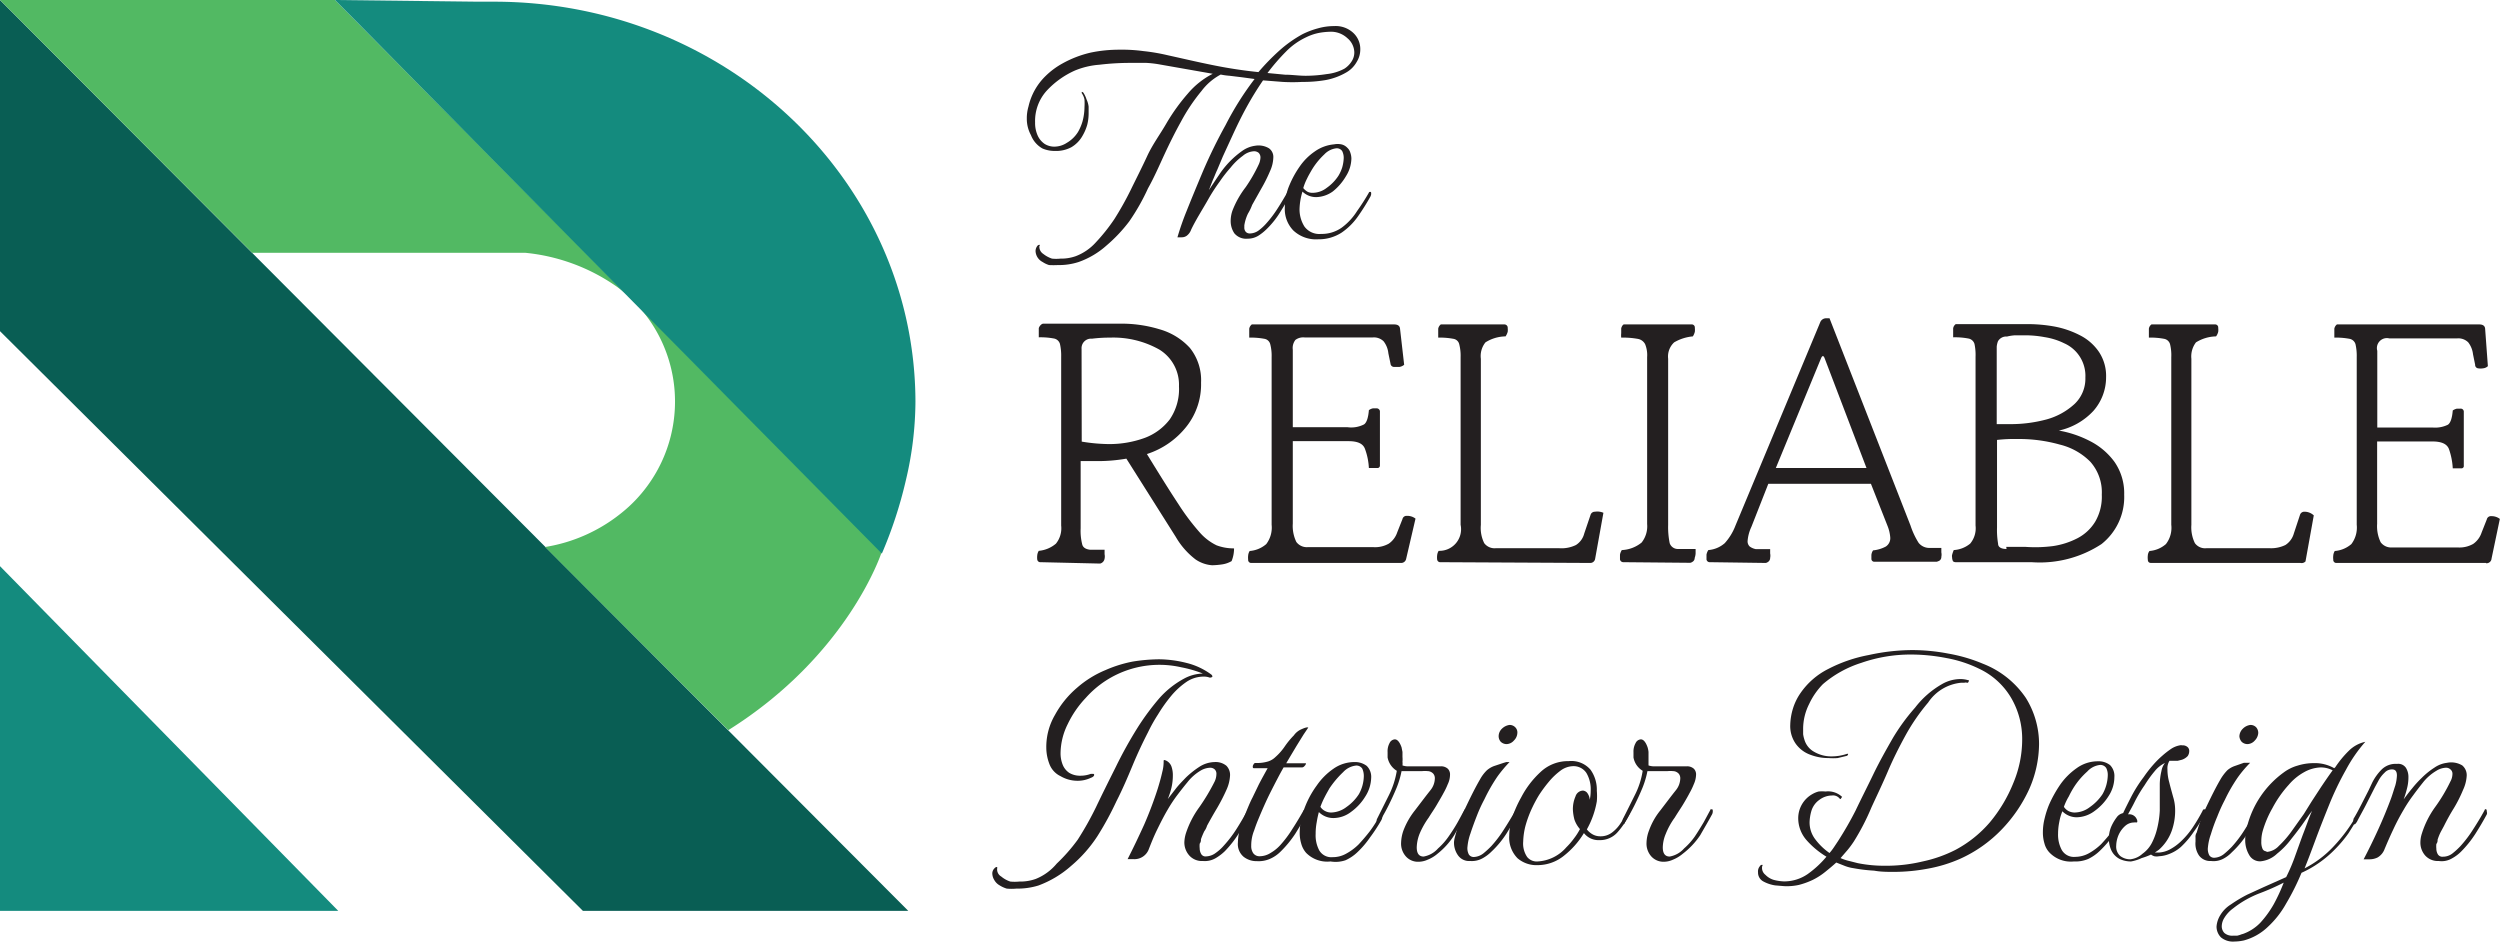 <svg id="Layer_1" data-name="Layer 1" xmlns="http://www.w3.org/2000/svg" viewBox="0 0 162.98 61.39"><defs><style>.cls-1{fill:#148b7e;}.cls-2{fill:#095e54;}.cls-3{fill:#52b963;}.cls-4{fill:#231f20;}</style></defs><polygon class="cls-1" points="0 36.91 0 59.38 22.05 59.38 0 36.91"/><polygon class="cls-2" points="0 21.59 0 0 59.21 59.38 38 59.38 0 21.59"/><path class="cls-3" d="M22,.4H.16L16.6,16.88H34.4a12.5,12.5,0,0,1,6,2.23,9.29,9.29,0,0,1,1.94,13,9.16,9.16,0,0,1-1.64,1.71,10.58,10.58,0,0,1-5,2.24L47.64,48c7.85-4.92,10-11.61,10-11.61Z" transform="translate(-0.16 -0.4)"/><path class="cls-1" d="M32.37.51H31.31L22,.4l1.49,1.5L38.65,17.26l19,19.23a28.06,28.06,0,0,0,1.57-4.8,22.54,22.54,0,0,0,.62-5.11C59.8,12.18,47.52.51,32.37.51Z" transform="translate(-0.16 -0.4)"/><path class="cls-4" d="M68.13,17.48a.84.84,0,0,1-.46-.71.55.55,0,0,1,.11-.33.18.18,0,0,1,.14-.08s.07,0,0,.08a.55.55,0,0,0,.25.51,1.86,1.86,0,0,0,.57.31,2.53,2.53,0,0,0,.55,0,2.83,2.83,0,0,0,1-.16,3.38,3.38,0,0,0,1.31-.9,11.87,11.87,0,0,0,1.21-1.52,20.4,20.4,0,0,0,1.07-1.91c.35-.72.72-1.44,1.07-2.2s.84-1.41,1.27-2.16a12.72,12.72,0,0,1,1.37-1.9,5.26,5.26,0,0,1,1.63-1.3l-3.41-.6a7.06,7.06,0,0,0-.91-.11H73.83a16.94,16.94,0,0,0-2,.12,5.19,5.19,0,0,0-1.6.38A5.64,5.64,0,0,0,68.4,6.31a2.94,2.94,0,0,0-.76,2.07,2,2,0,0,0,.17.86,1.31,1.31,0,0,0,.45.54,1.18,1.18,0,0,0,.63.18,1.49,1.49,0,0,0,.82-.25A2.1,2.1,0,0,0,70.44,9a3.16,3.16,0,0,0,.29-.68,3.74,3.74,0,0,0,.13-.94,4,4,0,0,0,0-.49,1.12,1.12,0,0,0-.18-.42V6.39h0a.15.15,0,0,1,.13.09,1.7,1.7,0,0,1,.18.39,1.65,1.65,0,0,1,.14.48v.44a3.06,3.06,0,0,1-.09.74,3,3,0,0,1-.29.69A2,2,0,0,1,70,10a2.11,2.11,0,0,1-1.08.24,2,2,0,0,1-.8-.16,1.69,1.69,0,0,1-.75-.87,2.21,2.21,0,0,1-.27-1.07,2.71,2.71,0,0,1,.11-.8,4,4,0,0,1,1.13-2,5,5,0,0,1,1.08-.8,7,7,0,0,1,1.84-.71,9,9,0,0,1,1.87-.19,10.21,10.21,0,0,1,1.56.09A12.52,12.52,0,0,1,76.28,4c1,.22,1.93.44,2.92.64a30.16,30.16,0,0,0,3,.46,14.77,14.77,0,0,1,1.35-1.39,8.07,8.07,0,0,1,1.52-1.08,5.36,5.36,0,0,1,1-.38,3.89,3.89,0,0,1,1.07-.15,1.68,1.68,0,0,1,1.26.46,1.44,1.44,0,0,1,.44,1.07,1.52,1.52,0,0,1-.23.8,1.8,1.8,0,0,1-.68.69,4.16,4.16,0,0,1-1.35.5,8.58,8.58,0,0,1-1.52.12,11.13,11.13,0,0,1-1.28,0l-1.28-.1c-.39.57-.74,1.14-1.07,1.74s-.61,1.18-.87,1.74l-.68,1.48-.37.88c-.11.23-.19.46-.28.65l-.26.66c.2-.29.41-.62.67-1a5.82,5.82,0,0,1,1.5-1.55A1.87,1.87,0,0,1,82,9.9a1.31,1.31,0,0,1,.89.17.69.69,0,0,1,.28.61,2.29,2.29,0,0,1-.22.89,9.75,9.75,0,0,1-.56,1.12l-.6,1.07a3.09,3.09,0,0,1-.27.56,2.75,2.75,0,0,0-.24.77v.13a.41.41,0,0,0,.1.3.35.35,0,0,0,.26.1,1,1,0,0,0,.58-.2,3.2,3.2,0,0,0,.47-.43,7.41,7.41,0,0,0,.76-1c.24-.37.46-.75.7-1.16a.12.12,0,0,1,.11-.07s.07,0,.07.1a.2.2,0,0,1,0,.15c-.21.4-.45.8-.7,1.2a5.73,5.73,0,0,1-.9,1.13,3.19,3.19,0,0,1-.54.43,1.31,1.31,0,0,1-.69.19,1,1,0,0,1-.87-.35,1.41,1.41,0,0,1-.24-.79,2.06,2.06,0,0,1,.12-.7,6.15,6.15,0,0,1,.86-1.52,10,10,0,0,0,.84-1.46,1.16,1.16,0,0,0,.12-.44.42.42,0,0,0-.12-.34.48.48,0,0,0-.28-.1,1.22,1.22,0,0,0-.75.3,4.07,4.07,0,0,0-.79.76,8.89,8.89,0,0,0-.71.91,12.28,12.28,0,0,0-.7,1.07c-.2.36-.42.72-.63,1.08s-.4.7-.54,1a.85.85,0,0,1-.3.4.56.56,0,0,1-.31.09h-.28a17.5,17.5,0,0,1,.6-1.72c.29-.73.65-1.6,1.07-2.6a33,33,0,0,1,1.47-3,19.53,19.53,0,0,1,1.89-3l-.81-.11-.82-.1a4.25,4.25,0,0,1-.58-.08,3.79,3.79,0,0,0-1.25,1.07,12.08,12.08,0,0,0-1.34,2c-.39.7-.75,1.43-1.08,2.14s-.66,1.48-1.07,2.21a13.83,13.83,0,0,1-1.22,2.15A9.86,9.86,0,0,1,72.3,16.4a5.43,5.43,0,0,1-1.82,1.08,4.13,4.13,0,0,1-1.35.2,5.61,5.61,0,0,1-.58,0A1.62,1.62,0,0,1,68.13,17.48ZM82.79,5.16l1.15.11c.45,0,.89.07,1.34.07a8.94,8.94,0,0,0,1.37-.11,3.13,3.13,0,0,0,1.15-.35,1.56,1.56,0,0,0,.49-.5,1.06,1.06,0,0,0,.16-.58A1.24,1.24,0,0,0,88,2.89a1.56,1.56,0,0,0-1.14-.42,4.53,4.53,0,0,0-.74.08,3.38,3.38,0,0,0-.81.28A4.51,4.51,0,0,0,84,3.76,13.34,13.34,0,0,0,82.79,5.16Z" transform="translate(-0.16 -0.4)"/><path class="cls-4" d="M86.1,16a2.16,2.16,0,0,1-1.62-.57,2,2,0,0,1-.56-1.5,3.78,3.78,0,0,1,.31-1.48,6.44,6.44,0,0,1,.65-1.18,3.81,3.81,0,0,1,1-1,2.57,2.57,0,0,1,1.25-.46,1.24,1.24,0,0,1,.47,0,.76.76,0,0,1,.39.22.7.7,0,0,1,.2.32,1.22,1.22,0,0,1,.07.38,2.22,2.22,0,0,1-.35,1.15,3.58,3.58,0,0,1-.86,1,1.93,1.93,0,0,1-1.08.37,1.27,1.27,0,0,1-.9-.36A4.34,4.34,0,0,0,84.88,14a2.09,2.09,0,0,0,.32,1.17,1.2,1.2,0,0,0,1.08.48,2.26,2.26,0,0,0,1.35-.41,3.93,3.93,0,0,0,1-1.08,14.08,14.08,0,0,0,.77-1.2s0-.05.07-.05.08,0,.08.14a.48.48,0,0,1-.07.2,14.36,14.36,0,0,1-.78,1.24,4.19,4.19,0,0,1-1.07,1.07A2.73,2.73,0,0,1,86.1,16Zm-1-3.37a1,1,0,0,0,.3.27.71.71,0,0,0,.35.07,1.51,1.51,0,0,0,.91-.33,2.86,2.86,0,0,0,.76-.79,2.53,2.53,0,0,0,.24-.53,2.59,2.59,0,0,0,.1-.62,1,1,0,0,0-.1-.45.42.42,0,0,0-.4-.18,1.28,1.28,0,0,0-.77.4,4.66,4.66,0,0,0-.85,1.07c-.08.14-.18.31-.27.5A3.47,3.47,0,0,0,85.12,12.67Z" transform="translate(-0.16 -0.4)"/><path class="cls-4" d="M68,37.05a.2.2,0,0,1-.22-.18v0a1.13,1.13,0,0,1,0-.26.67.67,0,0,1,.1-.3A2,2,0,0,0,69,35.84a1.6,1.6,0,0,0,.34-1.18v-11a3.42,3.42,0,0,0-.08-.84.5.5,0,0,0-.38-.35,4.77,4.77,0,0,0-1-.08v-.58c0-.08.15-.31.3-.31h5a8.5,8.5,0,0,1,2.55.36,4.24,4.24,0,0,1,2,1.22,3.36,3.36,0,0,1,.73,2.26,4.43,4.43,0,0,1-.93,2.84A5.38,5.38,0,0,1,74.93,30c.84,1.37,1.52,2.46,2.07,3.29a14.79,14.79,0,0,0,1.39,1.84,3.48,3.48,0,0,0,1.08.82,3.15,3.15,0,0,0,1.14.2,2.19,2.19,0,0,1-.16.83,1.73,1.73,0,0,1-.59.21,5.05,5.05,0,0,1-.68.06,2.2,2.2,0,0,1-1.08-.38,5,5,0,0,1-1.29-1.47l-3.22-5.1a10.88,10.88,0,0,1-1.89.16H70.61v4.38a3.58,3.58,0,0,0,.11,1.08c.06.18.23.29.52.32h.93v.29a.71.71,0,0,1,0,.29.39.39,0,0,1-.29.32Zm2.68-7.86a11.39,11.39,0,0,0,1.75.16,6.71,6.71,0,0,0,2.35-.4,3.66,3.66,0,0,0,1.64-1.21,3.5,3.5,0,0,0,.6-2.15,2.69,2.69,0,0,0-1.28-2.4,6.11,6.11,0,0,0-3.21-.78,9.23,9.23,0,0,0-1.18.07.62.62,0,0,0-.68.67Z" transform="translate(-0.16 -0.4)"/><path class="cls-4" d="M91.49,37.1H81.75a.2.2,0,0,1-.22-.17.13.13,0,0,1,0-.06,1,1,0,0,1,0-.25.63.63,0,0,1,.1-.3,1.87,1.87,0,0,0,1.08-.45,1.78,1.78,0,0,0,.35-1.26V23.68a3,3,0,0,0-.09-.84.47.47,0,0,0-.37-.35,4.77,4.77,0,0,0-1-.08v-.58a.45.45,0,0,1,.17-.28h9.28c.23,0,.36.09.38.27l.27,2.36a.64.64,0,0,1-.3.14h-.34a.23.23,0,0,1-.25-.21h0l-.14-.68a1.52,1.52,0,0,0-.31-.78.9.9,0,0,0-.72-.25H85.22a.85.85,0,0,0-.61.16.86.86,0,0,0-.17.64v5.05H88a1.83,1.83,0,0,0,1.08-.18c.17-.11.28-.43.32-.93a.66.66,0,0,1,.27-.12h.22a.22.22,0,0,1,.23.18v3.54a.16.16,0,0,1-.13.17h-.59a4.16,4.16,0,0,0-.26-1.26c-.13-.33-.47-.49-1.07-.49H84.44v5.37a2.39,2.39,0,0,0,.23,1.2.85.85,0,0,0,.74.34H89.7a1.81,1.81,0,0,0,1-.23,1.45,1.45,0,0,0,.55-.74l.34-.86a.27.27,0,0,1,.29-.21.87.87,0,0,1,.56.18l-.61,2.62A.33.33,0,0,1,91.49,37.1Z" transform="translate(-0.16 -0.4)"/><path class="cls-4" d="M103.81,37.1l-9.74-.05a.2.2,0,0,1-.22-.18,0,0,0,0,1,0,0,1.13,1.13,0,0,1,0-.26.67.67,0,0,1,.1-.3,1.41,1.41,0,0,0,1.43-1.7V23.68a3,3,0,0,0-.09-.84.46.46,0,0,0-.37-.35,4.77,4.77,0,0,0-1-.08v-.58a.45.45,0,0,1,.17-.28h4.13a.22.22,0,0,1,.23.18v.05a1,1,0,0,1,0,.25,1,1,0,0,1-.14.3,2.51,2.51,0,0,0-1.31.39,1.42,1.42,0,0,0-.3,1.07V34.62a2.23,2.23,0,0,0,.22,1.19.84.84,0,0,0,.74.33h4.16a2.14,2.14,0,0,0,1.08-.21,1.25,1.25,0,0,0,.54-.75l.41-1.21a.29.29,0,0,1,.29-.21,1,1,0,0,1,.55.07l-.54,3A.32.32,0,0,1,103.81,37.1Z" transform="translate(-0.16 -0.4)"/><path class="cls-4" d="M106,37.05a.22.22,0,0,1-.23-.18v-.31a.79.79,0,0,1,.12-.3,2.19,2.19,0,0,0,1.29-.49,1.71,1.71,0,0,0,.36-1.21V23.68a1.88,1.88,0,0,0-.13-.84.66.66,0,0,0-.49-.35,5.45,5.45,0,0,0-1.07-.08,1.4,1.4,0,0,1,0-.29v-.29c0-.08.09-.26.17-.28h4.41a.2.2,0,0,1,.22.18v.05a1.11,1.11,0,0,1,0,.25,1,1,0,0,1-.13.3,2.92,2.92,0,0,0-1.22.39,1.26,1.26,0,0,0-.39,1.07V34.62a5.27,5.27,0,0,0,.1,1.19.56.56,0,0,0,.52.38h1.17v.29a1,1,0,0,1-.06.29.29.29,0,0,1-.15.26.35.35,0,0,1-.14.06Z" transform="translate(-0.16 -0.4)"/><path class="cls-4" d="M111.64,37.05a.21.21,0,0,1-.23-.18v-.31a.79.79,0,0,1,.12-.3,1.84,1.84,0,0,0,1.07-.45,3.66,3.66,0,0,0,.7-1.15l5.52-13.24a.41.41,0,0,1,.41-.27h.2l5.28,13.51a5.07,5.07,0,0,0,.53,1.13.89.89,0,0,0,.66.33h.82v.29a.71.71,0,0,1,0,.29.28.28,0,0,1-.16.27l-.13.05h-4.05a.19.19,0,0,1-.22-.18,0,0,0,0,1,0,0v-.26a.64.64,0,0,1,.11-.3,2.22,2.22,0,0,0,.83-.25.65.65,0,0,0,.29-.59,2.55,2.55,0,0,0-.18-.76l-1.08-2.74h-6.69l-1.1,2.8a2.68,2.68,0,0,0-.25.92.46.46,0,0,0,.14.37,1,1,0,0,0,.4.17h.93v.28a.71.71,0,0,1,0,.29.31.31,0,0,1-.15.27.35.35,0,0,1-.14.06Zm4.29-6.14h5.91l-2.73-7.16c-.07-.18-.15-.18-.23,0Z" transform="translate(-0.16 -0.4)"/><path class="cls-4" d="M127.65,37.05a.27.27,0,0,1-.17-.06.67.67,0,0,1-.06-.27.33.33,0,0,1,0-.14,2,2,0,0,1,.11-.32,1.86,1.86,0,0,0,1.07-.42,1.56,1.56,0,0,0,.35-1.18v-11a3.41,3.41,0,0,0-.07-.84.5.5,0,0,0-.39-.35,4.67,4.67,0,0,0-1-.08v-.58a.41.41,0,0,1,.17-.28h4.66a9.77,9.77,0,0,1,1.79.16,6,6,0,0,1,1.65.57A3.28,3.28,0,0,1,137,23.35a2.82,2.82,0,0,1,.46,1.64,3.31,3.31,0,0,1-.83,2.2,4.33,4.33,0,0,1-2.25,1.28,7,7,0,0,1,2,.67A4.51,4.51,0,0,1,138,30.5a3.58,3.58,0,0,1,.64,2.15,3.91,3.91,0,0,1-1.48,3.22,7.35,7.35,0,0,1-4.56,1.18Zm2.68-9h.9a9,9,0,0,0,2.36-.31,4.41,4.41,0,0,0,1.81-1,2.27,2.27,0,0,0,.71-1.72,2.32,2.32,0,0,0-1.38-2.24,4.37,4.37,0,0,0-1.27-.4,6.85,6.85,0,0,0-1.28-.12h-.67a3,3,0,0,0-.51.08.62.62,0,0,0-.59.31,1.37,1.37,0,0,0-.08.35Zm.62,8h1.23A9,9,0,0,0,134,36a5.06,5.06,0,0,0,1.61-.52,2.94,2.94,0,0,0,1.14-1.07,3.22,3.22,0,0,0,.43-1.76,3,3,0,0,0-.75-2.15,4.2,4.2,0,0,0-2-1.12,9.78,9.78,0,0,0-2.74-.36,10.09,10.09,0,0,0-1.34.06v5.7a5.45,5.45,0,0,0,.07,1.07c0,.24.24.34.55.34Z" transform="translate(-0.16 -0.4)"/><path class="cls-4" d="M150.13,37.1H140.4c-.15,0-.22-.08-.22-.23a1,1,0,0,1,0-.25.52.52,0,0,1,.11-.3,1.84,1.84,0,0,0,1.07-.45,1.73,1.73,0,0,0,.35-1.26V23.68a3,3,0,0,0-.08-.84.49.49,0,0,0-.38-.35,4.67,4.67,0,0,0-1-.08v-.58a.41.41,0,0,1,.17-.28h4.13a.2.2,0,0,1,.22.18v.05a1,1,0,0,1,0,.25.83.83,0,0,1-.14.3,2.57,2.57,0,0,0-1.31.39,1.51,1.51,0,0,0-.3,1.07V34.62a2.33,2.33,0,0,0,.23,1.19.82.82,0,0,0,.74.33h4.16a2.13,2.13,0,0,0,1-.21,1.31,1.31,0,0,0,.55-.75l.4-1.21a.29.29,0,0,1,.29-.21A.88.88,0,0,1,151,34l-.54,3A.35.35,0,0,1,150.13,37.1Z" transform="translate(-0.16 -0.4)"/><path class="cls-4" d="M162.23,37.1h-9.74a.2.2,0,0,1-.22-.18,0,0,0,0,1,0-.05,1,1,0,0,1,0-.25.63.63,0,0,1,.1-.3,1.87,1.87,0,0,0,1.08-.45,1.78,1.78,0,0,0,.35-1.26V23.68a3.42,3.42,0,0,0-.08-.84.5.5,0,0,0-.38-.35,4.77,4.77,0,0,0-1-.08v-.58a.45.45,0,0,1,.17-.28h9.28c.23,0,.36.09.38.27l.18,2.45a.52.52,0,0,1-.3.14,1,1,0,0,1-.35,0,.22.22,0,0,1-.18-.23l-.14-.69a1.54,1.54,0,0,0-.31-.77.91.91,0,0,0-.72-.26h-4.43a.65.65,0,0,0-.78.81v5h3.6a1.88,1.88,0,0,0,1-.18c.17-.11.28-.43.32-.93a.8.8,0,0,1,.27-.12h.23a.2.2,0,0,1,.22.18v3.54a.15.15,0,0,1-.12.17h-.6a4.48,4.48,0,0,0-.25-1.26c-.13-.33-.48-.49-1.08-.49h-3.6v5.37a2.39,2.39,0,0,0,.23,1.2.85.85,0,0,0,.74.34h4.29a1.81,1.81,0,0,0,1-.23,1.45,1.45,0,0,0,.55-.74l.34-.86a.27.27,0,0,1,.29-.21.87.87,0,0,1,.56.18l-.54,2.58a.33.33,0,0,1-.35.31Z" transform="translate(-0.16 -0.4)"/><path class="cls-4" d="M65.33,58.12a.91.91,0,0,1-.35-.35.84.84,0,0,1-.13-.44A.47.47,0,0,1,65,57a.21.21,0,0,1,.17-.08s0,0,0,.08a.53.53,0,0,0,.26.54,1.8,1.8,0,0,0,.59.33,2.91,2.91,0,0,0,.59,0,3,3,0,0,0,1.07-.17,3.45,3.45,0,0,0,1.37-1,11.34,11.34,0,0,0,1.37-1.56A20.75,20.75,0,0,0,71.62,53c.4-.84.83-1.7,1.28-2.6a27.77,27.77,0,0,1,1.42-2.56,16.5,16.5,0,0,1,1.41-1.91,5.89,5.89,0,0,1,1.64-1.3,2.69,2.69,0,0,1,1.21-.32,7.93,7.93,0,0,0-1.42-.41,6.42,6.42,0,0,0-6.22,2,6.6,6.6,0,0,0-1.17,1.7,4.34,4.34,0,0,0-.47,1.9,2,2,0,0,0,.13.73,1.16,1.16,0,0,0,.43.55,1.36,1.36,0,0,0,.74.19,1.89,1.89,0,0,0,.67-.12h.12c.07,0,.1,0,.1.07s-.08.14-.22.19a2,2,0,0,1-.91.19A2.18,2.18,0,0,1,69.3,51a1.43,1.43,0,0,1-.73-.8,3,3,0,0,1-.2-1.07A4.14,4.14,0,0,1,68.94,47a6.25,6.25,0,0,1,1.43-1.76,6.72,6.72,0,0,1,1.87-1.16A8.22,8.22,0,0,1,74,43.53a11.25,11.25,0,0,1,1.74-.15,7.56,7.56,0,0,1,1.78.24,4.52,4.52,0,0,1,1.6.75.2.2,0,0,1,.08.12s0,.06-.08.07a.17.17,0,0,1-.14,0,1.1,1.1,0,0,0-.4-.05,2,2,0,0,0-1.08.35,4.92,4.92,0,0,0-1,.92,10,10,0,0,0-.85,1.2A10.27,10.27,0,0,0,75,48.14c-.34.66-.68,1.38-1,2.15s-.66,1.57-1.07,2.37a20,20,0,0,1-1.24,2.27A8.82,8.82,0,0,1,70,56.84a6.74,6.74,0,0,1-2.15,1.29,4.62,4.62,0,0,1-1.43.2,3.31,3.31,0,0,1-.63,0A1.92,1.92,0,0,1,65.33,58.12Z" transform="translate(-0.16 -0.4)"/><path class="cls-4" d="M78.58,56.53a1.1,1.1,0,0,1-.88-.35,1.28,1.28,0,0,1-.33-.87,2.27,2.27,0,0,1,.1-.58,6.08,6.08,0,0,1,.87-1.7,13.27,13.27,0,0,0,1-1.67,1.18,1.18,0,0,0,.12-.49.39.39,0,0,0-.11-.31.43.43,0,0,0-.3-.11,1.3,1.3,0,0,0-.64.2,3.1,3.1,0,0,0-.85.76c-.2.24-.42.52-.67.85a9.37,9.37,0,0,0-.6.91c-.26.44-.48.88-.7,1.33s-.38.86-.53,1.24a1,1,0,0,1-1,.67h-.39q.54-1.06,1.08-2.25a24.84,24.84,0,0,0,.89-2.36c.11-.36.21-.71.29-1.07a2.59,2.59,0,0,0,.09-.68h0c0-.1,0-.13.15-.07a.69.69,0,0,1,.36.39,1.69,1.69,0,0,1,.09.59,3.48,3.48,0,0,1-.09.79,4.91,4.91,0,0,1-.24.74l.55-.71c.19-.24.41-.46.63-.69a5.88,5.88,0,0,1,.88-.7,1.9,1.9,0,0,1,1-.31,1.1,1.1,0,0,1,.76.24.85.85,0,0,1,.24.62,2.55,2.55,0,0,1-.23.94,12.16,12.16,0,0,1-.61,1.19c-.24.4-.46.79-.66,1.16a1.16,1.16,0,0,1-.18.36,4.93,4.93,0,0,0-.22.53.38.38,0,0,1-.08.28,1.5,1.5,0,0,0,0,.3.74.74,0,0,0,.09.36.32.32,0,0,0,.33.17,1.1,1.1,0,0,0,.63-.23,2.87,2.87,0,0,0,.52-.47,7.78,7.78,0,0,0,.82-1.07c.25-.39.49-.81.74-1.25,0-.06.07-.08.08-.08s.08,0,.08.17a.25.25,0,0,1,0,.17c-.23.43-.48.85-.74,1.26A7,7,0,0,1,80,55.9a3.16,3.16,0,0,1-.58.44A1.4,1.4,0,0,1,78.58,56.53Z" transform="translate(-0.16 -0.4)"/><path class="cls-4" d="M82.1,56.54a1.35,1.35,0,0,1-.86-.28,1.08,1.08,0,0,1-.38-.92,4,4,0,0,1,.33-1.49c.22-.54.42-1.07.62-1.45l.41-.85c.18-.35.37-.69.58-1.07h-.91s-.06,0-.06-.09a.27.27,0,0,1,.06-.17.13.13,0,0,1,.13-.08,2.47,2.47,0,0,0,.81-.1,1.18,1.18,0,0,0,.47-.28,3.64,3.64,0,0,0,.61-.69,5.3,5.3,0,0,1,.6-.73,1.17,1.17,0,0,1,.52-.41c.22-.1.36-.13.42-.1l-.31.46L84.7,49l-.43.72-.26.44H85.3a.26.26,0,0,1-.09.17.23.23,0,0,1-.17.1h-1.2c-.23.4-.5.92-.82,1.55s-.59,1.26-.84,1.86c-.05.12-.14.34-.26.7a2.61,2.61,0,0,0-.19,1,.81.81,0,0,0,.13.48.5.5,0,0,0,.44.2A1.34,1.34,0,0,0,83,56a2.63,2.63,0,0,0,.61-.49,7.25,7.25,0,0,0,.81-1.08c.25-.38.49-.79.74-1.23a.16.16,0,0,1,.12,0s.07,0,.07.11a.22.22,0,0,1,0,.16c-.22.43-.48.85-.74,1.27a7,7,0,0,1-1,1.21,2.24,2.24,0,0,1-.68.45A1.83,1.83,0,0,1,82.1,56.54Z" transform="translate(-0.16 -0.4)"/><path class="cls-4" d="M86.9,56.56A1.93,1.93,0,0,1,85.31,56a1.52,1.52,0,0,1-.32-.6,2.46,2.46,0,0,1-.1-.72,4.22,4.22,0,0,1,.11-.93,6.1,6.1,0,0,1,1-2.14,4.23,4.23,0,0,1,1.07-1.08,2.38,2.38,0,0,1,1.39-.45,1.27,1.27,0,0,1,.8.25,1,1,0,0,1,.29.78,2.37,2.37,0,0,1-.38,1.21,3.42,3.42,0,0,1-.92,1,1.91,1.91,0,0,1-1.17.41,1.33,1.33,0,0,1-.94-.39A6,6,0,0,0,86,54a3.91,3.91,0,0,0-.07.76,2.09,2.09,0,0,0,.23,1.07.91.91,0,0,0,.88.45,1.76,1.76,0,0,0,.9-.24,3.54,3.54,0,0,0,.79-.59c.26-.28.51-.57.74-.87a8,8,0,0,0,.67-1.07.07.07,0,0,1,.07-.07c.06,0,.07.07.07.17a.59.59,0,0,1-.07.26A10.84,10.84,0,0,1,89.47,55a5.88,5.88,0,0,1-.79.93,2.78,2.78,0,0,1-.8.55A2,2,0,0,1,86.9,56.56ZM86.24,53a.79.79,0,0,0,.32.28.85.85,0,0,0,.38.09,1.72,1.72,0,0,0,1-.36,3,3,0,0,0,.81-.84A2.49,2.49,0,0,0,89.07,51a1.16,1.16,0,0,0-.1-.49.45.45,0,0,0-.42-.2,1.34,1.34,0,0,0-.83.43,6.15,6.15,0,0,0-.9,1.07c-.08.15-.19.33-.3.55A5.3,5.3,0,0,0,86.24,53Z" transform="translate(-0.16 -0.4)"/><path class="cls-4" d="M93.87,56.06a2.25,2.25,0,0,1-.65.39,1.45,1.45,0,0,1-.59.13,1.05,1.05,0,0,1-.81-.34,1.25,1.25,0,0,1-.32-.9,2.63,2.63,0,0,1,.15-.79,4.88,4.88,0,0,1,.76-1.33c.33-.43.65-.86,1-1.3a1.26,1.26,0,0,0,.29-.76.46.46,0,0,0-.1-.32.52.52,0,0,0-.38-.17,1.93,1.93,0,0,0-.34,0H91.53a5.82,5.82,0,0,1-.32,1.08c-.16.39-.35.8-.55,1.2s-.41.76-.6,1.07c0,.08-.1.12-.14.12s0,0,0-.12a.38.38,0,0,1,0-.21l.78-1.56a5.56,5.56,0,0,0,.52-1.6,1.3,1.3,0,0,1-.6-.87v-.35a1.11,1.11,0,0,1,.13-.59.41.41,0,0,1,.34-.24c.17,0,.32.18.44.52l.06.3v.32a1.71,1.71,0,0,1,0,.32,1,1,0,0,1,0,.24,1.13,1.13,0,0,0,.36.06h2.1a.65.65,0,0,1,.5.16.52.52,0,0,1,.14.39,1.45,1.45,0,0,1-.15.62,4.52,4.52,0,0,1-.28.58c-.08.16-.33.58-.47.82s-.32.49-.49.77a5.34,5.34,0,0,0-.6,1.07,2.6,2.6,0,0,0-.18.87q0,.6.45.6a1.63,1.63,0,0,0,.94-.53,4.28,4.28,0,0,0,.69-.78c.21-.3.41-.61.59-.93s.31-.58.43-.78,0-.06.07-.06.09,0,.09.15a.44.44,0,0,1-.07.22c-.21.39-.47.83-.75,1.32A4.83,4.83,0,0,1,93.87,56.06Z" transform="translate(-0.16 -0.4)"/><path class="cls-4" d="M96,56.53a.88.88,0,0,1-.79-.37,1.42,1.42,0,0,1-.26-.87A1.82,1.82,0,0,1,95,55l.09-.33a10.78,10.78,0,0,1,.67-1.74c.3-.63.59-1.21.88-1.71a2.51,2.51,0,0,1,.46-.61,1.54,1.54,0,0,1,.46-.27l.6-.2.2-.06h.21a8.73,8.73,0,0,0-.78.93,11.18,11.18,0,0,0-.86,1.5,9.46,9.46,0,0,0-.49,1.07c-.16.41-.3.79-.42,1.16a3.41,3.41,0,0,0-.19.84.88.88,0,0,0,.09.53.38.38,0,0,0,.31.16,1.08,1.08,0,0,0,.64-.24,5.91,5.91,0,0,0,.52-.48,7.71,7.71,0,0,0,.81-1.07q.38-.59.75-1.23s.06-.08.09-.08.08,0,.08.11a.22.22,0,0,1,0,.16c-.23.43-.47.85-.73,1.27a6.23,6.23,0,0,1-1,1.21,2.59,2.59,0,0,1-.59.44A1.44,1.44,0,0,1,96,56.53Zm2.37-7.62a.56.56,0,0,1-.37-.15.54.54,0,0,1-.14-.36.68.68,0,0,1,.22-.5.87.87,0,0,1,.49-.24.51.51,0,0,1,.37.15.47.47,0,0,1,.14.37.72.72,0,0,1-.22.49A.66.66,0,0,1,98.37,48.91Z" transform="translate(-0.16 -0.4)"/><path class="cls-4" d="M100.4,56.8a1.89,1.89,0,0,1-1.31-.45,1.92,1.92,0,0,1-.54-1.47,4.08,4.08,0,0,1,.23-1.29,7.75,7.75,0,0,1,.55-1.21,6,6,0,0,1,1.26-1.65,2.6,2.6,0,0,1,1.83-.71,1.65,1.65,0,0,1,1.43.56,2.24,2.24,0,0,1,.41,1.37,4,4,0,0,1,0,.69,5.72,5.72,0,0,1-.65,1.83,1.26,1.26,0,0,0,.37.32,1,1,0,0,0,.49.13,1.22,1.22,0,0,0,.8-.26,2.37,2.37,0,0,0,.56-.62,7.23,7.23,0,0,0,.42-.71c.08-.15.15-.21.22-.21s0,0,0,.07a1.09,1.09,0,0,1-.12.36,4.86,4.86,0,0,1-.77,1.14,1.53,1.53,0,0,1-1.16.48,1.2,1.2,0,0,1-1-.46,5.51,5.51,0,0,1-1.32,1.49A2.74,2.74,0,0,1,100.4,56.8Zm0-.24a2.66,2.66,0,0,0,1.87-.92,4.63,4.63,0,0,0,.5-.58,3.94,3.94,0,0,0,.39-.61,1.83,1.83,0,0,1-.36-.62,3,3,0,0,1-.1-.66,2.05,2.05,0,0,1,.17-.85.53.53,0,0,1,.49-.38.42.42,0,0,1,.25.12.84.84,0,0,1,.19.48,2.78,2.78,0,0,0,.06-.58,2.09,2.09,0,0,0-.28-1.17,1,1,0,0,0-.91-.44,1.43,1.43,0,0,0-.79.3,4.38,4.38,0,0,0-.76.73,8.83,8.83,0,0,0-.64.87c-.18.3-.31.55-.4.74a7.31,7.31,0,0,0-.48,1.28,4.63,4.63,0,0,0-.14,1,1.55,1.55,0,0,0,.26,1A.8.8,0,0,0,100.4,56.56Z" transform="translate(-0.16 -0.4)"/><path class="cls-4" d="M109.86,56.06a2.39,2.39,0,0,1-.65.39,1.45,1.45,0,0,1-.59.13,1.07,1.07,0,0,1-.8-.34,1.25,1.25,0,0,1-.32-.9,2.37,2.37,0,0,1,.16-.79,4.48,4.48,0,0,1,.75-1.33c.33-.43.65-.86,1-1.3a1.26,1.26,0,0,0,.29-.76.46.46,0,0,0-.1-.32.52.52,0,0,0-.38-.17,1.93,1.93,0,0,0-.34,0h-1.32a5.82,5.82,0,0,1-.32,1.08c-.16.39-.35.8-.55,1.2s-.41.76-.6,1.07c0,.08-.1.12-.14.12s0,0,0-.12a.37.37,0,0,1,0-.21c.27-.53.54-1.08.78-1.56a5.27,5.27,0,0,0,.52-1.6,1.27,1.27,0,0,1-.6-.87v-.35a1.12,1.12,0,0,1,.14-.59.41.41,0,0,1,.34-.24c.17,0,.32.18.44.52a1.59,1.59,0,0,1,.06.3v.88a1.13,1.13,0,0,0,.36.06h2.1a.65.65,0,0,1,.5.16.52.52,0,0,1,.14.39,1.61,1.61,0,0,1-.15.62,4.52,4.52,0,0,1-.28.58c-.08.16-.32.58-.47.82s-.32.49-.49.77a4.85,4.85,0,0,0-.59,1.07,2.39,2.39,0,0,0-.19.87q0,.6.45.6a1.63,1.63,0,0,0,.94-.53,4.34,4.34,0,0,0,.7-.78c.2-.3.39-.61.58-.93l.42-.78c.12-.21,0-.06.08-.06s.09,0,.09.15a.44.44,0,0,1-.07.22c-.21.39-.47.83-.75,1.32A5.07,5.07,0,0,1,109.86,56.06Z" transform="translate(-0.16 -0.4)"/><path class="cls-4" d="M116.48,58.17l-.6-.05a2.34,2.34,0,0,1-.77-.26.65.65,0,0,1-.34-.6.51.51,0,0,1,.12-.39.16.16,0,0,1,.15-.09s.06,0,0,.09a.57.57,0,0,0,.21.56,1.26,1.26,0,0,0,.54.33,3,3,0,0,0,.67.1,2.7,2.7,0,0,0,1.55-.48,6.52,6.52,0,0,0,1.22-1.13,5.53,5.53,0,0,1-1.29-1.07,2.17,2.17,0,0,1-.55-1.41,1.8,1.8,0,0,1,.92-1.6,1.62,1.62,0,0,1,.41-.17,2.3,2.3,0,0,1,.45,0,1.33,1.33,0,0,1,1.08.35h0l-.07.1c-.06.1-.08,0-.1,0a.54.54,0,0,0-.49-.19,1.39,1.39,0,0,0-.83.29,1.36,1.36,0,0,0-.51.71,2.94,2.94,0,0,0-.12.74,1.81,1.81,0,0,0,.39,1.14,4,4,0,0,0,.91.87,3.47,3.47,0,0,0,.29-.38l.26-.39a22.69,22.69,0,0,0,1.15-2c.36-.76.76-1.54,1.15-2.35s.83-1.59,1.27-2.36a13.21,13.21,0,0,1,1.46-2A5.91,5.91,0,0,1,126.76,45a2.41,2.41,0,0,1,1.18-.33,1.75,1.75,0,0,1,.55.08s.08,0,0,.09a.08.08,0,0,1-.1.07h0a.25.25,0,0,0-.17,0H128a2.92,2.92,0,0,0-2.14,1.29,13,13,0,0,0-1.48,2.15c-.41.75-.8,1.52-1.14,2.32s-.71,1.57-1.07,2.35a15.15,15.15,0,0,1-1.15,2.23,6,6,0,0,1-.42.57l-.45.52a2.93,2.93,0,0,0,.57.19l.55.14a8.8,8.8,0,0,0,1.78.17,10.12,10.12,0,0,0,2.45-.28,8.6,8.6,0,0,0,2.15-.76A7.74,7.74,0,0,0,129.89,54a9.56,9.56,0,0,0,1.53-2.57,7.35,7.35,0,0,0,.57-2.81,5.31,5.31,0,0,0-.66-2.62,4.78,4.78,0,0,0-2.14-2,8.13,8.13,0,0,0-2.14-.7,12.09,12.09,0,0,0-2.32-.23,9.8,9.8,0,0,0-3.22.54A7.17,7.17,0,0,0,119,45a4.66,4.66,0,0,0-.9,1.3,3.61,3.61,0,0,0-.39,1.61v.35a2,2,0,0,0,.08.35,1.33,1.33,0,0,0,.67.82,2.19,2.19,0,0,0,1.12.28,3.1,3.1,0,0,0,1-.17h.06a.13.13,0,0,1-.1.14l-.58.14a3.92,3.92,0,0,1-.59,0,3.27,3.27,0,0,1-1.2-.22,2,2,0,0,1-.94-.71,2,2,0,0,1-.36-1.23,3.94,3.94,0,0,1,.18-1.08,3.67,3.67,0,0,1,.49-1,4.82,4.82,0,0,1,1.81-1.57A9.53,9.53,0,0,1,122,43.1a13.4,13.4,0,0,1,2.82-.32,12.5,12.5,0,0,1,2.36.23,10.38,10.38,0,0,1,2.25.66,6,6,0,0,1,2.8,2.23,5.68,5.68,0,0,1,.86,3,7.4,7.4,0,0,1-.64,2.94,9.44,9.44,0,0,1-1.81,2.65,8.74,8.74,0,0,1-2.68,1.89,9.21,9.21,0,0,1-2.07.64,12.08,12.08,0,0,1-2.25.22c-.43,0-.86,0-1.3-.08A10.49,10.49,0,0,1,121,57a2.62,2.62,0,0,1-.55-.14l-.58-.23c-.23.21-.47.41-.72.61a4.3,4.3,0,0,1-.81.52,5,5,0,0,1-.91.33A3.64,3.64,0,0,1,116.48,58.17Z" transform="translate(-0.16 -0.4)"/><path class="cls-4" d="M135.36,56.56a1.93,1.93,0,0,1-1.59-.58,1.36,1.36,0,0,1-.33-.6,2.46,2.46,0,0,1-.1-.72,3.71,3.71,0,0,1,.12-.93,5.78,5.78,0,0,1,.29-.89,8.16,8.16,0,0,1,.72-1.29,4.35,4.35,0,0,1,1.07-1.07,2.35,2.35,0,0,1,1.38-.45,1.21,1.21,0,0,1,.8.25,1,1,0,0,1,.28.78,2.25,2.25,0,0,1-.36,1.21,3.45,3.45,0,0,1-.93,1,2,2,0,0,1-1.16.41,1.32,1.32,0,0,1-.94-.39,3.22,3.22,0,0,0-.2.69,3.84,3.84,0,0,0-.08.76,2.1,2.1,0,0,0,.24,1.07.91.91,0,0,0,.88.45,1.86,1.86,0,0,0,.9-.24,3.78,3.78,0,0,0,.79-.59c.26-.28.51-.57.74-.87a10.82,10.82,0,0,0,.67-1.08v-.06a.22.22,0,0,1,.08.17.5.5,0,0,1-.08.26,10.67,10.67,0,0,1-.67,1.07,7,7,0,0,1-.8.92,2.91,2.91,0,0,1-.79.56A2.14,2.14,0,0,1,135.36,56.56ZM134.71,53a.83.83,0,0,0,.31.28.89.89,0,0,0,.39.09,1.67,1.67,0,0,0,1-.36,3.12,3.12,0,0,0,.82-.84,2.63,2.63,0,0,0,.34-1.22,1,1,0,0,0-.1-.48.45.45,0,0,0-.42-.2,1.32,1.32,0,0,0-.82.43,4.87,4.87,0,0,0-.9,1.07,5.86,5.86,0,0,0-.3.55A3.73,3.73,0,0,0,134.71,53Z" transform="translate(-0.16 -0.4)"/><path class="cls-4" d="M139.09,56.56a1.7,1.7,0,0,1-.74-.16,1.22,1.22,0,0,1-.55-.57,1.82,1.82,0,0,1-.16-.76,2,2,0,0,1,.16-.79,3,3,0,0,1,.34-.58.67.67,0,0,1,.43-.29c.12-.26.29-.6.53-1.07a8.92,8.92,0,0,1,.81-1.28,8.13,8.13,0,0,1,.87-1.07c.07-.07.17-.17.33-.31a5.68,5.68,0,0,1,.56-.44,1.51,1.51,0,0,1,.6-.25.38.38,0,0,1,.15,0,.48.48,0,0,1,.36.12.34.34,0,0,1,.1.27.57.57,0,0,1-.1.31.91.91,0,0,1-.38.24l-.28.07h-.53a.94.94,0,0,0-.13.55,3.13,3.13,0,0,0,.12.86c.08.33.17.64.25.94a2.89,2.89,0,0,1,.13.77,3.91,3.91,0,0,1-.22,1.44,3,3,0,0,1-.83,1.23l-.27.19h.24a1.74,1.74,0,0,0,.73-.2,3.29,3.29,0,0,0,.72-.52,5.23,5.23,0,0,0,.8-.95,11.53,11.53,0,0,0,.63-1.07.1.1,0,0,1,.1-.08h0c.06,0,.1,0,.1.15a.36.36,0,0,1-.07.17,9.47,9.47,0,0,1-.71,1.14,5.77,5.77,0,0,1-.85,1,2.5,2.5,0,0,1-.75.45,2,2,0,0,1-.67.15.81.81,0,0,1-.31,0,.7.7,0,0,1-.21-.11,4.49,4.49,0,0,1-.61.23A2.78,2.78,0,0,1,139.09,56.56Zm.74-.5a2,2,0,0,0,.61-.7,4.15,4.15,0,0,0,.34-.91,6.1,6.1,0,0,0,.18-1.2V51.5a4,4,0,0,1,.11-.84,1.11,1.11,0,0,1,.23-.52,1.89,1.89,0,0,0-.65.51,7.73,7.73,0,0,0-.68.94,8.9,8.9,0,0,0-.64,1.07c-.18.37-.33.61-.44.83a.53.53,0,0,1,.51.21c.1.15.12.26.07.32a.67.67,0,0,0-.2,0,.86.86,0,0,0-.55.21,1.72,1.72,0,0,0-.43.57,1.86,1.86,0,0,0-.17.73.82.82,0,0,0,.27.68,1.07,1.07,0,0,0,.64.21A1.4,1.4,0,0,0,139.83,56.06Z" transform="translate(-0.16 -0.4)"/><path class="cls-4" d="M144.3,56.53a.9.9,0,0,1-.79-.37,1.38,1.38,0,0,1-.22-.89V55a.51.51,0,0,1,.08-.33,10.74,10.74,0,0,1,.66-1.74c.3-.63.59-1.21.88-1.71a3.05,3.05,0,0,1,.46-.61,1.47,1.47,0,0,1,.47-.27l.6-.21.2,0h.21a7.77,7.77,0,0,0-.79.93,10.63,10.63,0,0,0-.86,1.49,10.5,10.5,0,0,0-.49,1.08,11,11,0,0,0-.42,1.16,3.41,3.41,0,0,0-.19.84.88.88,0,0,0,.09.53.38.38,0,0,0,.31.16,1.08,1.08,0,0,0,.64-.24,5.91,5.91,0,0,0,.52-.48,7.71,7.71,0,0,0,.81-1.07c.25-.39.5-.8.75-1.24,0,0,.06-.07.09-.07s.08,0,.08.11a.43.43,0,0,1,0,.16c-.23.43-.47.84-.73,1.27a6.17,6.17,0,0,1-1,1.2,2.12,2.12,0,0,1-.59.44A1.37,1.37,0,0,1,144.3,56.53Zm2.37-7.62a.56.56,0,0,1-.37-.15.61.61,0,0,1-.15-.36.73.73,0,0,1,.23-.5.84.84,0,0,1,.49-.24.51.51,0,0,1,.37.15.55.55,0,0,1,.14.37.76.76,0,0,1-.22.49.66.66,0,0,1-.49.24Z" transform="translate(-0.16 -0.4)"/><path class="cls-4" d="M146.44,61.71a3.08,3.08,0,0,1-.61.07,1.22,1.22,0,0,1-.88-.27,1,1,0,0,1-.29-.7,1.62,1.62,0,0,1,.24-.74,2.07,2.07,0,0,1,.7-.71,8.9,8.9,0,0,1,1.07-.64l1.07-.49,1.46-.65a11.85,11.85,0,0,0,.6-1.42c.19-.52.38-1.07.57-1.56s.36-1,.52-1.34c0,0-.15.19-.3.41l-.35.5c-.19.26-.43.58-.72.94a5.07,5.07,0,0,1-.91.94,1.81,1.81,0,0,1-1.07.5.8.8,0,0,1-.75-.41,1.89,1.89,0,0,1-.26-1,3.06,3.06,0,0,1,.12-.85,6.24,6.24,0,0,1,2.4-3.54,2.79,2.79,0,0,1,.9-.44,3.56,3.56,0,0,1,1.07-.16,2.51,2.51,0,0,1,1.31.33l.07-.06a6.55,6.55,0,0,1,.89-1.08,2.16,2.16,0,0,1,1.07-.58,9.53,9.53,0,0,0-1.26,1.82A19.35,19.35,0,0,0,152,52.87c-.33.82-.63,1.58-.9,2.31s-.5,1.34-.7,1.83a6.83,6.83,0,0,0,1.92-1.46,10.31,10.31,0,0,0,1.47-2c.09-.18.18-.27.29-.27h0a.38.38,0,0,1-.07.21c-.23.41-.49.82-.74,1.22a8.36,8.36,0,0,1-.9,1.07,7.12,7.12,0,0,1-1,.85,6.8,6.8,0,0,1-1.17.67,15.48,15.48,0,0,1-1,2,6.1,6.1,0,0,1-1.2,1.53A3.61,3.61,0,0,1,146.44,61.71Zm-.1-.41a2.94,2.94,0,0,0,1.18-.75,6.64,6.64,0,0,0,.88-1.22,11.65,11.65,0,0,0,.64-1.39,14.86,14.86,0,0,1-1.53.68,6.57,6.57,0,0,0-1.77,1,2.13,2.13,0,0,0-.56.6,1.07,1.07,0,0,0-.18.58.63.63,0,0,0,.17.42.77.77,0,0,0,.54.18H146a1.93,1.93,0,0,0,.34-.11Zm1.58-5.36a1.21,1.21,0,0,0,.81-.4,6.55,6.55,0,0,0,.86-1l.76-1.07.51-.82.62-.95c.23-.34.48-.71.75-1.08a1.65,1.65,0,0,0-.79-.19,2.37,2.37,0,0,0-1.07.31,3.6,3.6,0,0,0-1,.82,7.38,7.38,0,0,0-1.07,1.53,6.88,6.88,0,0,0-.62,1.45,2.46,2.46,0,0,0-.1.72,1.08,1.08,0,0,0,.09.5.29.29,0,0,0,.25.14Z" transform="translate(-0.16 -0.4)"/><path class="cls-4" d="M159.15,56.53a1.11,1.11,0,0,1-.88-.35,1.27,1.27,0,0,1-.32-.87,1.91,1.91,0,0,1,.1-.58,6,6,0,0,1,.85-1.7,10.74,10.74,0,0,0,1-1.67,1.07,1.07,0,0,0,.14-.49.36.36,0,0,0-.13-.31.41.41,0,0,0-.3-.11,1.26,1.26,0,0,0-.62.2,3.18,3.18,0,0,0-.87.76c-.19.24-.41.52-.65.85a8.93,8.93,0,0,0-.6.91,14.07,14.07,0,0,0-.7,1.33c-.21.44-.39.86-.55,1.24a1.05,1.05,0,0,1-.46.56,1.18,1.18,0,0,1-.53.12h-.38c.3-.57.61-1.2.93-1.9s.6-1.38.85-2.05c.11-.3.19-.59.28-.85a2.85,2.85,0,0,0,.11-.66c0-.27-.1-.4-.31-.4a.63.63,0,0,0-.49.21,2,2,0,0,0-.38.48l-.25.46-.61,1.2c-.17.33-.37.68-.57,1.07-.07.1-.12.16-.14.16s-.08,0-.08-.14a.81.81,0,0,1,0-.22c.18-.29.34-.6.51-.93l.46-.9.26-.55a3.34,3.34,0,0,1,.61-.84,1.3,1.3,0,0,1,1-.36.6.6,0,0,1,.58.26,1.13,1.13,0,0,1,.16.62,2.82,2.82,0,0,1-.09.71,6.59,6.59,0,0,1-.22.72c.17-.23.34-.46.55-.71a6.77,6.77,0,0,1,.63-.69,4.87,4.87,0,0,1,.83-.67,1.83,1.83,0,0,1,.81-.31,1.4,1.4,0,0,1,1,.17.83.83,0,0,1,.29.66,2.51,2.51,0,0,1-.24.94,8.84,8.84,0,0,1-.6,1.19c-.25.4-.46.79-.65,1.17l-.19.35a3.21,3.21,0,0,0-.22.54.37.37,0,0,1-.08.27,1.61,1.61,0,0,0,0,.31.73.73,0,0,0,.09.35.34.34,0,0,0,.34.17,1,1,0,0,0,.63-.22,4.77,4.77,0,0,0,.52-.48,7.71,7.71,0,0,0,.81-1.07c.26-.4.51-.81.75-1.25,0-.06.07-.08.08-.08s.07,0,.07.17a.25.25,0,0,1,0,.17c-.23.43-.48.85-.74,1.26a7,7,0,0,1-.94,1.17,2.59,2.59,0,0,1-.59.44A1.32,1.32,0,0,1,159.15,56.53Z" transform="translate(-0.16 -0.4)"/></svg>